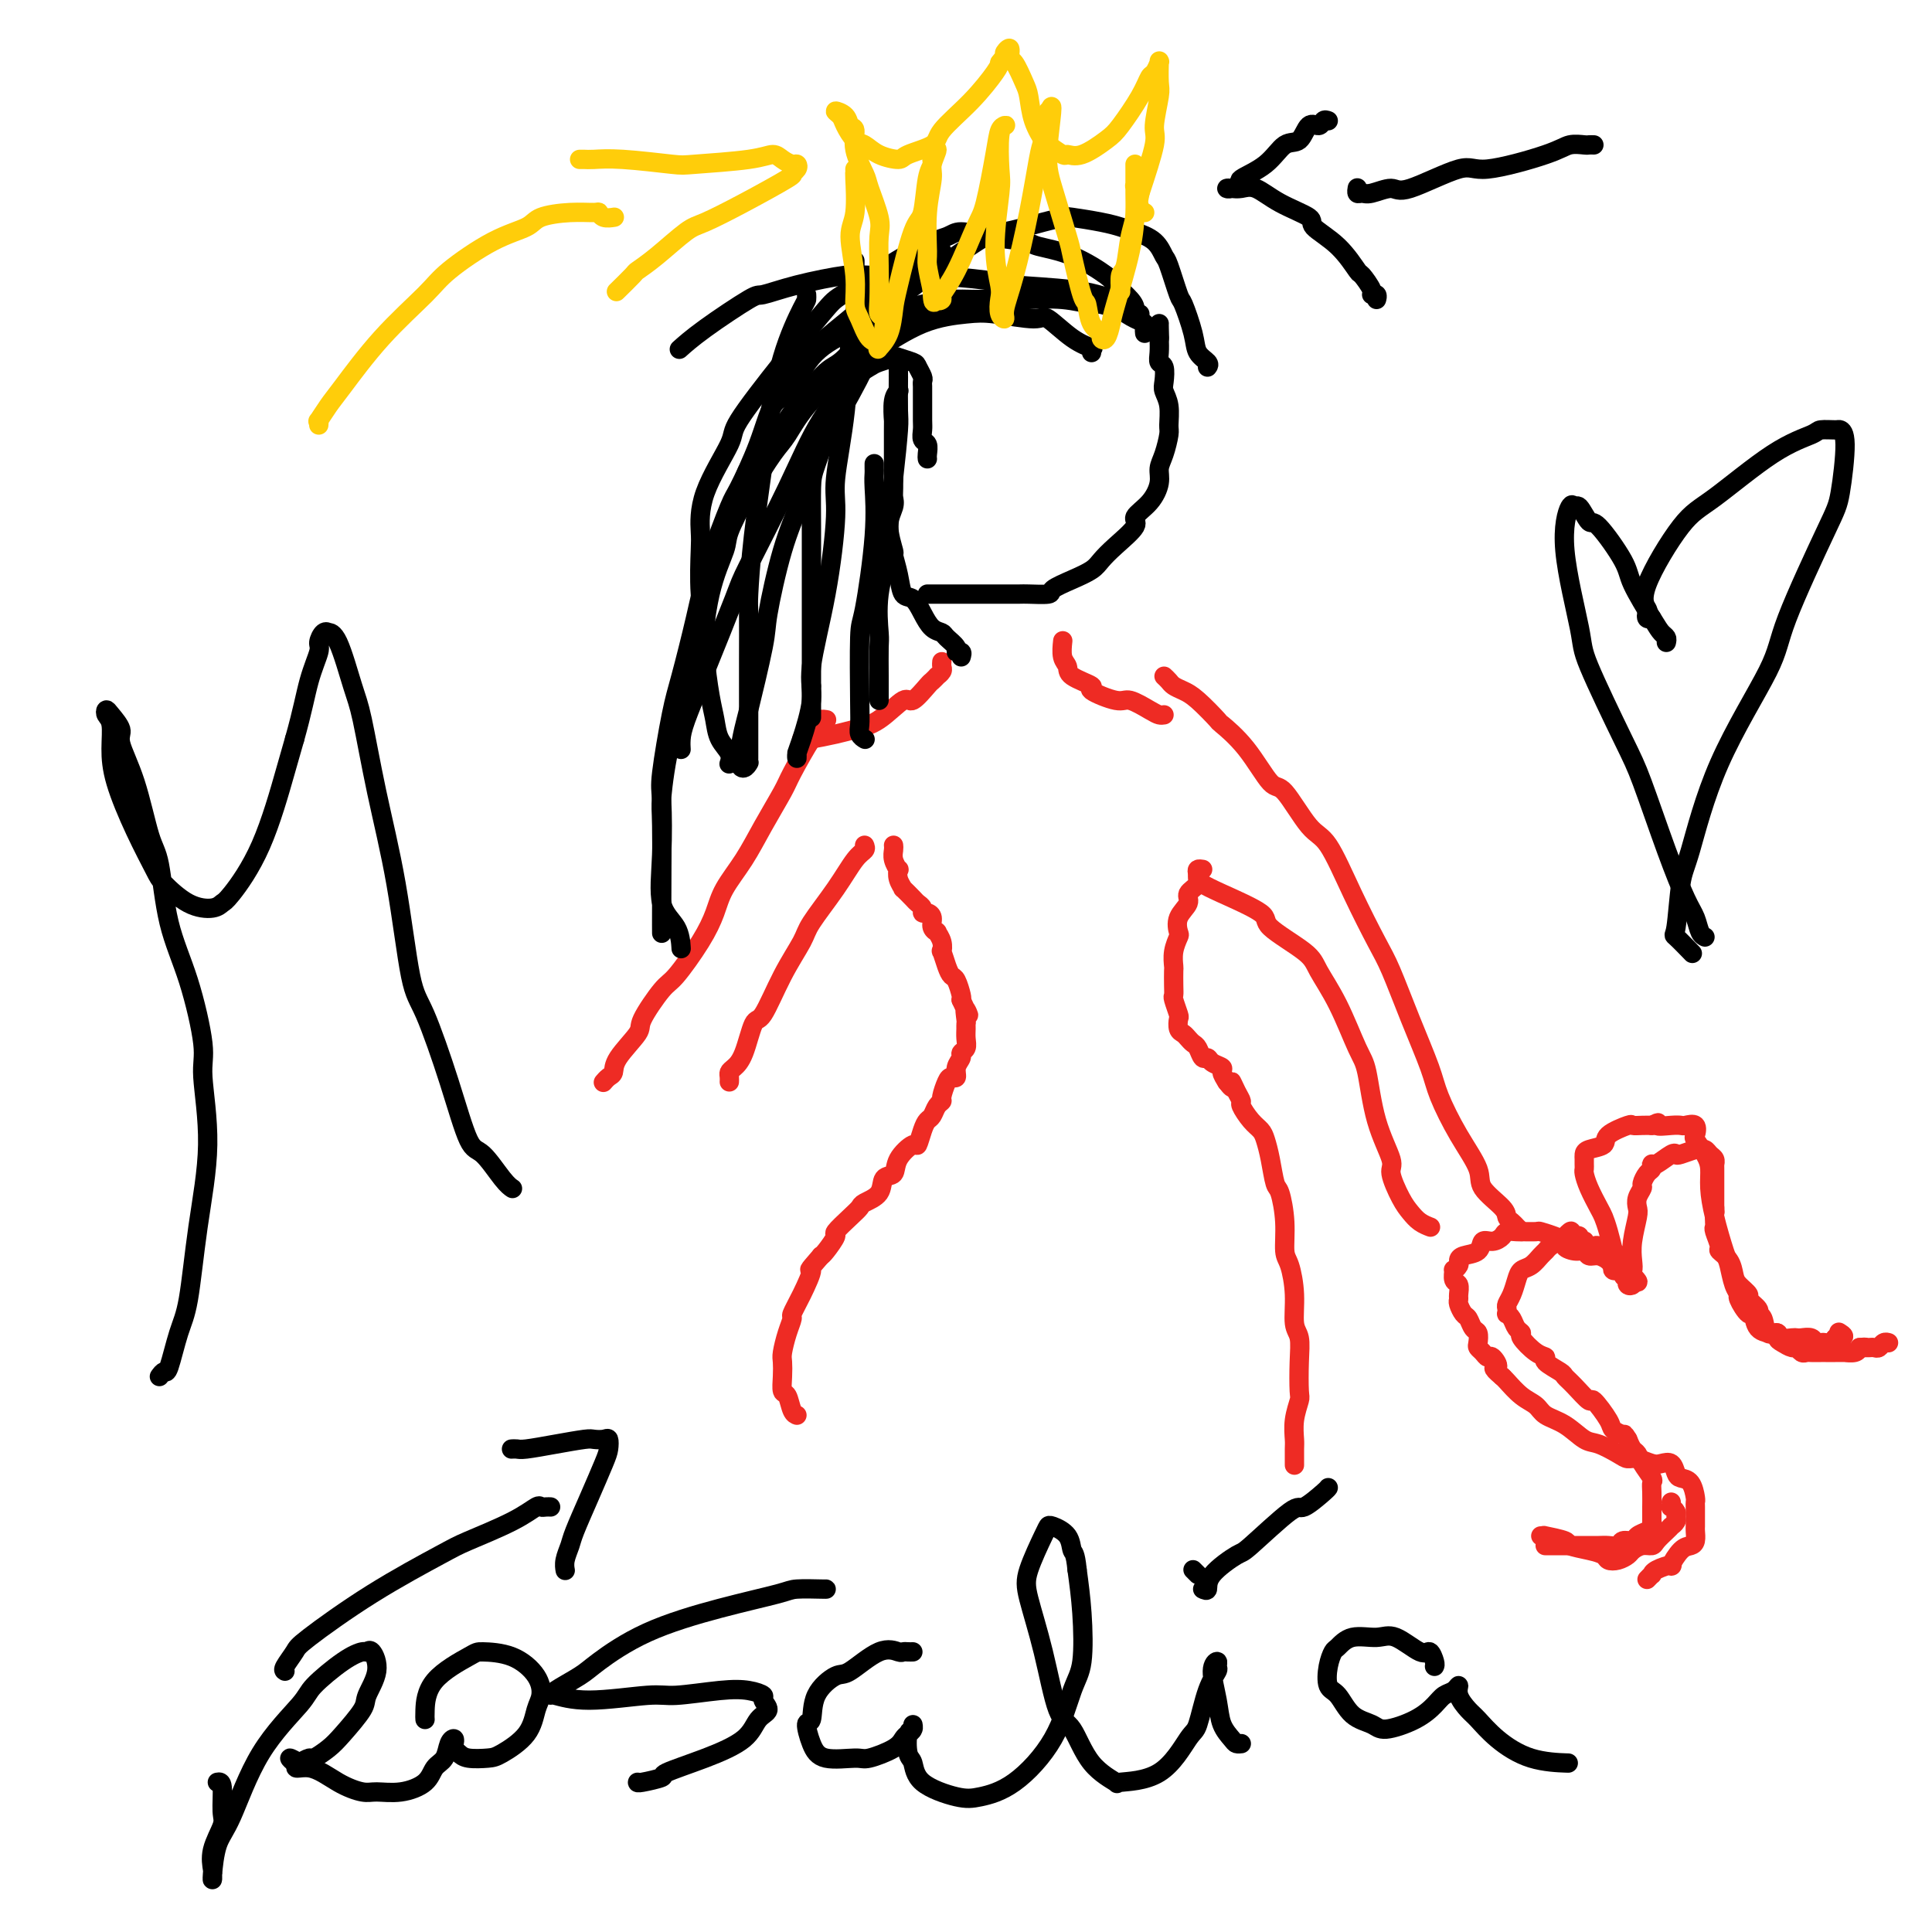 <svg viewBox='0 0 400 400' version='1.1' xmlns='http://www.w3.org/2000/svg' xmlns:xlink='http://www.w3.org/1999/xlink'><g fill='none' stroke='#EE2B24' stroke-width='4' stroke-linecap='round' stroke-linejoin='round'><path d='M171,149c0.121,0.020 0.243,0.039 0,0c-0.243,-0.039 -0.850,-0.138 -1,0c-0.150,0.138 0.158,0.513 0,1c-0.158,0.487 -0.782,1.087 -2,3c-1.218,1.913 -3.030,5.140 -4,7c-0.970,1.860 -1.099,2.351 -2,4c-0.901,1.649 -2.574,4.454 -4,7c-1.426,2.546 -2.606,4.833 -4,7c-1.394,2.167 -3.004,4.215 -4,6c-0.996,1.785 -1.378,3.308 -2,5c-0.622,1.692 -1.483,3.553 -3,6c-1.517,2.447 -3.689,5.481 -5,7c-1.311,1.519 -1.762,1.524 -3,3c-1.238,1.476 -3.263,4.423 -4,6c-0.737,1.577 -0.187,1.785 -1,3c-0.813,1.215 -2.989,3.436 -4,5c-1.011,1.564 -0.859,2.471 -1,3c-0.141,0.529 -0.576,0.681 -1,1c-0.424,0.319 -0.835,0.805 -1,1c-0.165,0.195 -0.082,0.097 0,0'/><path d='M179,175c0.143,0.327 0.286,0.654 0,1c-0.286,0.346 -1.002,0.710 -2,2c-0.998,1.290 -2.277,3.506 -4,6c-1.723,2.494 -3.890,5.265 -5,7c-1.110,1.735 -1.165,2.432 -2,4c-0.835,1.568 -2.451,4.006 -4,7c-1.549,2.994 -3.032,6.542 -4,8c-0.968,1.458 -1.422,0.824 -2,2c-0.578,1.176 -1.279,4.161 -2,6c-0.721,1.839 -1.461,2.531 -2,3c-0.539,0.469 -0.876,0.713 -1,1c-0.124,0.287 -0.033,0.616 0,1c0.033,0.384 0.010,0.824 0,1c-0.010,0.176 -0.005,0.088 0,0'/><path d='M185,175c0.030,0.260 0.059,0.520 0,1c-0.059,0.480 -0.208,1.180 0,2c0.208,0.820 0.772,1.759 1,2c0.228,0.241 0.121,-0.216 0,0c-0.121,0.216 -0.254,1.105 0,2c0.254,0.895 0.895,1.798 1,2c0.105,0.202 -0.326,-0.296 0,0c0.326,0.296 1.411,1.385 2,2c0.589,0.615 0.684,0.755 1,1c0.316,0.245 0.854,0.594 1,1c0.146,0.406 -0.100,0.869 0,1c0.100,0.131 0.548,-0.072 1,0c0.452,0.072 0.910,0.417 1,1c0.090,0.583 -0.186,1.404 0,2c0.186,0.596 0.834,0.966 1,1c0.166,0.034 -0.149,-0.269 0,0c0.149,0.269 0.761,1.109 1,2c0.239,0.891 0.105,1.833 0,2c-0.105,0.167 -0.182,-0.442 0,0c0.182,0.442 0.623,1.936 1,3c0.377,1.064 0.689,1.698 1,2c0.311,0.302 0.622,0.274 1,1c0.378,0.726 0.822,2.208 1,3c0.178,0.792 0.089,0.896 0,1'/><path d='M199,207c2.392,5.296 1.373,2.535 1,2c-0.373,-0.535 -0.099,1.156 0,2c0.099,0.844 0.022,0.842 0,1c-0.022,0.158 0.009,0.475 0,1c-0.009,0.525 -0.059,1.256 0,2c0.059,0.744 0.227,1.499 0,2c-0.227,0.501 -0.848,0.747 -1,1c-0.152,0.253 0.167,0.514 0,1c-0.167,0.486 -0.819,1.198 -1,2c-0.181,0.802 0.110,1.692 0,2c-0.110,0.308 -0.621,0.032 -1,0c-0.379,-0.032 -0.626,0.180 -1,1c-0.374,0.820 -0.874,2.247 -1,3c-0.126,0.753 0.121,0.833 0,1c-0.121,0.167 -0.610,0.421 -1,1c-0.390,0.579 -0.680,1.484 -1,2c-0.320,0.516 -0.671,0.644 -1,1c-0.329,0.356 -0.636,0.940 -1,2c-0.364,1.060 -0.784,2.597 -1,3c-0.216,0.403 -0.227,-0.327 -1,0c-0.773,0.327 -2.309,1.713 -3,3c-0.691,1.287 -0.538,2.477 -1,3c-0.462,0.523 -1.540,0.379 -2,1c-0.460,0.621 -0.303,2.006 -1,3c-0.697,0.994 -2.248,1.598 -3,2c-0.752,0.402 -0.706,0.601 -1,1c-0.294,0.399 -0.930,0.996 -2,2c-1.070,1.004 -2.576,2.413 -3,3c-0.424,0.587 0.232,0.350 0,1c-0.232,0.650 -1.352,2.186 -2,3c-0.648,0.814 -0.824,0.907 -1,1'/><path d='M170,260c-3.459,3.997 -2.107,2.490 -2,3c0.107,0.510 -1.033,3.036 -2,5c-0.967,1.964 -1.762,3.365 -2,4c-0.238,0.635 0.080,0.504 0,1c-0.080,0.496 -0.558,1.618 -1,3c-0.442,1.382 -0.847,3.023 -1,4c-0.153,0.977 -0.052,1.291 0,2c0.052,0.709 0.056,1.812 0,3c-0.056,1.188 -0.173,2.462 0,3c0.173,0.538 0.634,0.340 1,1c0.366,0.660 0.637,2.178 1,3c0.363,0.822 0.818,0.949 1,1c0.182,0.051 0.091,0.025 0,0'/><path d='M249,180c-0.405,-0.066 -0.810,-0.132 -1,0c-0.190,0.132 -0.163,0.460 0,1c0.163,0.540 0.464,1.290 0,2c-0.464,0.710 -1.693,1.379 -2,2c-0.307,0.621 0.306,1.194 0,2c-0.306,0.806 -1.532,1.845 -2,3c-0.468,1.155 -0.178,2.426 0,3c0.178,0.574 0.244,0.450 0,1c-0.244,0.550 -0.797,1.773 -1,3c-0.203,1.227 -0.055,2.459 0,3c0.055,0.541 0.019,0.390 0,1c-0.019,0.610 -0.019,1.979 0,3c0.019,1.021 0.057,1.692 0,2c-0.057,0.308 -0.208,0.254 0,1c0.208,0.746 0.777,2.294 1,3c0.223,0.706 0.101,0.571 0,1c-0.101,0.429 -0.182,1.423 0,2c0.182,0.577 0.626,0.737 1,1c0.374,0.263 0.678,0.630 1,1c0.322,0.370 0.662,0.743 1,1c0.338,0.257 0.673,0.398 1,1c0.327,0.602 0.647,1.666 1,2c0.353,0.334 0.738,-0.062 1,0c0.262,0.062 0.400,0.584 1,1c0.600,0.416 1.662,0.727 2,1c0.338,0.273 -0.046,0.506 0,1c0.046,0.494 0.523,1.247 1,2'/><path d='M254,224c1.886,2.540 1.099,0.389 1,0c-0.099,-0.389 0.488,0.984 1,2c0.512,1.016 0.949,1.674 1,2c0.051,0.326 -0.285,0.318 0,1c0.285,0.682 1.190,2.053 2,3c0.810,0.947 1.526,1.468 2,2c0.474,0.532 0.705,1.074 1,2c0.295,0.926 0.653,2.237 1,4c0.347,1.763 0.684,3.978 1,5c0.316,1.022 0.610,0.851 1,2c0.390,1.149 0.874,3.617 1,6c0.126,2.383 -0.106,4.681 0,6c0.106,1.319 0.550,1.659 1,3c0.450,1.341 0.905,3.683 1,6c0.095,2.317 -0.170,4.607 0,6c0.170,1.393 0.774,1.887 1,3c0.226,1.113 0.075,2.844 0,5c-0.075,2.156 -0.073,4.736 0,6c0.073,1.264 0.216,1.211 0,2c-0.216,0.789 -0.790,2.419 -1,4c-0.210,1.581 -0.056,3.115 0,4c0.056,0.885 0.015,1.123 0,2c-0.015,0.877 -0.004,2.393 0,3c0.004,0.607 0.002,0.303 0,0'/><path d='M248,181c-0.056,0.342 -0.113,0.683 0,1c0.113,0.317 0.394,0.609 1,1c0.606,0.391 1.536,0.882 4,2c2.464,1.118 6.461,2.864 8,4c1.539,1.136 0.618,1.663 2,3c1.382,1.337 5.066,3.486 7,5c1.934,1.514 2.116,2.394 3,4c0.884,1.606 2.469,3.940 4,7c1.531,3.060 3.007,6.848 4,9c0.993,2.152 1.501,2.670 2,5c0.499,2.330 0.987,6.472 2,10c1.013,3.528 2.550,6.440 3,8c0.450,1.560 -0.187,1.767 0,3c0.187,1.233 1.199,3.493 2,5c0.801,1.507 1.390,2.259 2,3c0.610,0.741 1.241,1.469 2,2c0.759,0.531 1.645,0.866 2,1c0.355,0.134 0.177,0.067 0,0'/><path d='M241,140c0.354,0.332 0.709,0.664 1,1c0.291,0.336 0.519,0.675 1,1c0.481,0.325 1.215,0.635 2,1c0.785,0.365 1.621,0.786 3,2c1.379,1.214 3.301,3.223 4,4c0.699,0.777 0.175,0.324 1,1c0.825,0.676 2.999,2.482 5,5c2.001,2.518 3.829,5.747 5,7c1.171,1.253 1.686,0.530 3,2c1.314,1.470 3.428,5.133 5,7c1.572,1.867 2.600,1.937 4,4c1.400,2.063 3.170,6.120 5,10c1.830,3.880 3.721,7.584 5,10c1.279,2.416 1.947,3.543 3,6c1.053,2.457 2.490,6.243 4,10c1.510,3.757 3.094,7.484 4,10c0.906,2.516 1.133,3.822 2,6c0.867,2.178 2.375,5.228 4,8c1.625,2.772 3.367,5.268 4,7c0.633,1.732 0.158,2.702 1,4c0.842,1.298 3.000,2.926 4,4c1.000,1.074 0.843,1.594 1,2c0.157,0.406 0.630,0.696 1,1c0.370,0.304 0.638,0.620 1,1c0.362,0.380 0.818,0.823 1,1c0.182,0.177 0.091,0.089 0,0'/><path d='M241,148c-0.305,0.049 -0.609,0.097 -1,0c-0.391,-0.097 -0.868,-0.340 -2,-1c-1.132,-0.660 -2.920,-1.738 -4,-2c-1.080,-0.262 -1.451,0.291 -3,0c-1.549,-0.291 -4.275,-1.428 -5,-2c-0.725,-0.572 0.552,-0.581 0,-1c-0.552,-0.419 -2.932,-1.248 -4,-2c-1.068,-0.752 -0.822,-1.428 -1,-2c-0.178,-0.572 -0.779,-1.038 -1,-2c-0.221,-0.962 -0.063,-2.418 0,-3c0.063,-0.582 0.032,-0.291 0,0'/><path d='M166,153c0.437,-0.024 0.874,-0.048 1,0c0.126,0.048 -0.057,0.169 1,0c1.057,-0.169 3.356,-0.627 5,-1c1.644,-0.373 2.633,-0.661 4,-1c1.367,-0.339 3.111,-0.731 5,-2c1.889,-1.269 3.922,-3.416 5,-4c1.078,-0.584 1.202,0.394 2,0c0.798,-0.394 2.270,-2.161 3,-3c0.730,-0.839 0.717,-0.749 1,-1c0.283,-0.251 0.860,-0.841 1,-1c0.140,-0.159 -0.159,0.115 0,0c0.159,-0.115 0.774,-0.618 1,-1c0.226,-0.382 0.061,-0.641 0,-1c-0.061,-0.359 -0.017,-0.817 0,-1c0.017,-0.183 0.009,-0.092 0,0'/></g>
<g fill='none' stroke='#000000' stroke-width='4' stroke-linecap='round' stroke-linejoin='round'><path d='M192,123c0.391,0.000 0.782,0.000 1,0c0.218,-0.000 0.262,-0.000 1,0c0.738,0.000 2.170,0.000 3,0c0.830,-0.000 1.059,-0.000 2,0c0.941,0.000 2.593,0.001 4,0c1.407,-0.001 2.570,-0.002 4,0c1.430,0.002 3.127,0.009 4,0c0.873,-0.009 0.923,-0.033 2,0c1.077,0.033 3.180,0.123 4,0c0.820,-0.123 0.356,-0.457 1,-1c0.644,-0.543 2.395,-1.294 4,-2c1.605,-0.706 3.065,-1.368 4,-2c0.935,-0.632 1.346,-1.235 2,-2c0.654,-0.765 1.552,-1.692 3,-3c1.448,-1.308 3.445,-2.997 4,-4c0.555,-1.003 -0.332,-1.320 0,-2c0.332,-0.680 1.883,-1.723 3,-3c1.117,-1.277 1.802,-2.787 2,-4c0.198,-1.213 -0.089,-2.127 0,-3c0.089,-0.873 0.556,-1.704 1,-3c0.444,-1.296 0.865,-3.056 1,-4c0.135,-0.944 -0.015,-1.073 0,-2c0.015,-0.927 0.196,-2.653 0,-4c-0.196,-1.347 -0.771,-2.313 -1,-3c-0.229,-0.687 -0.114,-1.093 0,-2c0.114,-0.907 0.226,-2.315 0,-3c-0.226,-0.685 -0.792,-0.646 -1,-1c-0.208,-0.354 -0.060,-1.101 0,-2c0.060,-0.899 0.030,-1.949 0,-3'/><path d='M240,70c-0.309,-2.989 -0.083,-0.461 0,0c0.083,0.461 0.022,-1.145 0,-2c-0.022,-0.855 -0.006,-0.959 0,-1c0.006,-0.041 0.003,-0.021 0,0'/><path d='M199,136c0.128,-0.439 0.256,-0.877 0,-1c-0.256,-0.123 -0.898,0.071 -1,0c-0.102,-0.071 0.334,-0.406 0,-1c-0.334,-0.594 -1.440,-1.449 -2,-2c-0.560,-0.551 -0.574,-0.800 -1,-1c-0.426,-0.200 -1.266,-0.352 -2,-1c-0.734,-0.648 -1.364,-1.793 -2,-3c-0.636,-1.207 -1.279,-2.477 -2,-3c-0.721,-0.523 -1.518,-0.299 -2,-1c-0.482,-0.701 -0.647,-2.327 -1,-4c-0.353,-1.673 -0.893,-3.393 -1,-4c-0.107,-0.607 0.220,-0.099 0,-1c-0.220,-0.901 -0.987,-3.209 -1,-5c-0.013,-1.791 0.729,-3.066 1,-4c0.271,-0.934 0.073,-1.529 0,-2c-0.073,-0.471 -0.019,-0.819 0,-2c0.019,-1.181 0.005,-3.194 0,-4c-0.005,-0.806 -0.001,-0.403 0,-1c0.001,-0.597 0.000,-2.193 0,-3c-0.000,-0.807 0.000,-0.826 0,-1c-0.000,-0.174 -0.001,-0.505 0,-1c0.001,-0.495 0.004,-1.156 0,-2c-0.004,-0.844 -0.015,-1.873 0,-2c0.015,-0.127 0.056,0.646 0,0c-0.056,-0.646 -0.207,-2.712 0,-4c0.207,-1.288 0.774,-1.796 1,-2c0.226,-0.204 0.113,-0.102 0,0'/><path d='M192,95c-0.030,-0.213 -0.061,-0.425 0,-1c0.061,-0.575 0.212,-1.512 0,-2c-0.212,-0.488 -0.789,-0.526 -1,-1c-0.211,-0.474 -0.056,-1.384 0,-2c0.056,-0.616 0.015,-0.939 0,-2c-0.015,-1.061 -0.003,-2.861 0,-4c0.003,-1.139 -0.003,-1.619 0,-2c0.003,-0.381 0.014,-0.665 0,-1c-0.014,-0.335 -0.053,-0.720 0,-1c0.053,-0.280 0.199,-0.454 0,-1c-0.199,-0.546 -0.743,-1.464 -1,-2c-0.257,-0.536 -0.228,-0.692 -1,-1c-0.772,-0.308 -2.346,-0.770 -3,-1c-0.654,-0.230 -0.387,-0.227 -1,0c-0.613,0.227 -2.105,0.678 -3,1c-0.895,0.322 -1.193,0.514 -2,1c-0.807,0.486 -2.121,1.267 -3,2c-0.879,0.733 -1.321,1.417 -2,2c-0.679,0.583 -1.593,1.066 -2,2c-0.407,0.934 -0.305,2.319 -1,5c-0.695,2.681 -2.186,6.658 -3,9c-0.814,2.342 -0.950,3.050 -1,5c-0.050,1.950 -0.013,5.142 0,8c0.013,2.858 0.004,5.382 0,7c-0.004,1.618 -0.001,2.328 0,4c0.001,1.672 0.000,4.304 0,7c-0.000,2.696 -0.000,5.457 0,7c0.000,1.543 0.000,1.870 0,3c-0.000,1.130 -0.000,3.065 0,5'/><path d='M168,142c0.000,6.845 0.000,3.458 0,3c0.000,-0.458 0.000,2.012 0,3c-0.000,0.988 0.000,0.494 0,0'/><path d='M195,64c-0.373,0.029 -0.746,0.058 -1,0c-0.254,-0.058 -0.389,-0.203 -1,0c-0.611,0.203 -1.696,0.753 -2,1c-0.304,0.247 0.174,0.191 0,0c-0.174,-0.191 -1.000,-0.519 -3,1c-2.000,1.519 -5.173,4.883 -7,7c-1.827,2.117 -2.306,2.986 -4,5c-1.694,2.014 -4.602,5.172 -7,9c-2.398,3.828 -4.285,8.327 -7,14c-2.715,5.673 -6.258,12.520 -8,16c-1.742,3.480 -1.682,3.591 -3,7c-1.318,3.409 -4.013,10.115 -6,15c-1.987,4.885 -3.264,7.949 -4,10c-0.736,2.051 -0.929,3.091 -1,4c-0.071,0.909 -0.020,1.688 0,2c0.020,0.312 0.010,0.156 0,0'/><path d='M186,64c-0.109,0.404 -0.218,0.809 0,1c0.218,0.191 0.762,0.169 0,1c-0.762,0.831 -2.829,2.515 -4,4c-1.171,1.485 -1.447,2.770 -3,6c-1.553,3.230 -4.385,8.406 -6,11c-1.615,2.594 -2.013,2.607 -3,5c-0.987,2.393 -2.562,7.167 -4,11c-1.438,3.833 -2.738,6.724 -4,11c-1.262,4.276 -2.486,9.937 -3,13c-0.514,3.063 -0.317,3.529 -1,7c-0.683,3.471 -2.246,9.945 -3,13c-0.754,3.055 -0.699,2.689 -1,4c-0.301,1.311 -0.957,4.300 -1,6c-0.043,1.700 0.527,2.112 1,2c0.473,-0.112 0.849,-0.746 1,-1c0.151,-0.254 0.075,-0.127 0,0'/><path d='M167,61c0.015,0.396 0.030,0.792 0,1c-0.030,0.208 -0.106,0.226 -1,2c-0.894,1.774 -2.608,5.302 -4,10c-1.392,4.698 -2.464,10.565 -3,14c-0.536,3.435 -0.536,4.438 -1,8c-0.464,3.562 -1.392,9.683 -2,15c-0.608,5.317 -0.895,9.829 -1,12c-0.105,2.171 -0.028,2.000 0,4c0.028,2.000 0.008,6.172 0,10c-0.008,3.828 -0.002,7.313 0,9c0.002,1.687 0.001,1.576 0,3c-0.001,1.424 -0.000,4.383 0,6c0.000,1.617 0.000,1.890 0,2c-0.000,0.110 -0.000,0.055 0,0'/><path d='M177,54c0.007,0.413 0.014,0.826 0,1c-0.014,0.174 -0.050,0.108 0,2c0.050,1.892 0.186,5.743 0,8c-0.186,2.257 -0.695,2.921 -1,6c-0.305,3.079 -0.405,8.574 -1,14c-0.595,5.426 -1.685,10.782 -2,14c-0.315,3.218 0.144,4.298 0,8c-0.144,3.702 -0.890,10.028 -2,16c-1.110,5.972 -2.585,11.591 -3,15c-0.415,3.409 0.228,4.609 0,7c-0.228,2.391 -1.329,5.975 -2,8c-0.671,2.025 -0.912,2.491 -1,3c-0.088,0.509 -0.024,1.060 0,1c0.024,-0.060 0.007,-0.731 0,-1c-0.007,-0.269 -0.003,-0.134 0,0'/><path d='M186,76c0.000,0.295 0.001,0.591 0,1c-0.001,0.409 -0.003,0.933 0,1c0.003,0.067 0.011,-0.323 0,1c-0.011,1.323 -0.039,4.359 0,6c0.039,1.641 0.147,1.888 0,4c-0.147,2.112 -0.547,6.089 -1,10c-0.453,3.911 -0.959,7.754 -1,10c-0.041,2.246 0.381,2.894 0,5c-0.381,2.106 -1.566,5.671 -2,9c-0.434,3.329 -0.116,6.423 0,8c0.116,1.577 0.031,1.638 0,3c-0.031,1.362 -0.008,4.025 0,6c0.008,1.975 0.002,3.263 0,4c-0.002,0.737 -0.001,0.925 0,1c0.001,0.075 0.000,0.038 0,0'/><path d='M181,96c-0.004,0.350 -0.008,0.700 0,1c0.008,0.300 0.026,0.549 0,1c-0.026,0.451 -0.098,1.104 0,3c0.098,1.896 0.366,5.036 0,10c-0.366,4.964 -1.367,11.753 -2,15c-0.633,3.247 -0.898,2.951 -1,6c-0.102,3.049 -0.041,9.444 0,13c0.041,3.556 0.063,4.273 0,5c-0.063,0.727 -0.209,1.465 0,2c0.209,0.535 0.774,0.867 1,1c0.226,0.133 0.113,0.066 0,0'/><path d='M250,76c0.211,-0.270 0.423,-0.540 0,-1c-0.423,-0.460 -1.479,-1.111 -2,-2c-0.521,-0.889 -0.506,-2.015 -1,-4c-0.494,-1.985 -1.495,-4.829 -2,-6c-0.505,-1.171 -0.512,-0.671 -1,-2c-0.488,-1.329 -1.456,-4.489 -2,-6c-0.544,-1.511 -0.663,-1.374 -1,-2c-0.337,-0.626 -0.892,-2.014 -2,-3c-1.108,-0.986 -2.768,-1.571 -4,-2c-1.232,-0.429 -2.036,-0.702 -3,-1c-0.964,-0.298 -2.086,-0.622 -4,-1c-1.914,-0.378 -4.618,-0.810 -6,-1c-1.382,-0.190 -1.441,-0.139 -2,0c-0.559,0.139 -1.619,0.365 -4,1c-2.381,0.635 -6.083,1.680 -8,2c-1.917,0.320 -2.050,-0.086 -4,1c-1.950,1.086 -5.716,3.662 -9,6c-3.284,2.338 -6.086,4.437 -8,6c-1.914,1.563 -2.940,2.590 -5,5c-2.060,2.410 -5.155,6.204 -7,8c-1.845,1.796 -2.439,1.596 -4,3c-1.561,1.404 -4.089,4.414 -6,7c-1.911,2.586 -3.205,4.748 -5,7c-1.795,2.252 -4.089,4.593 -5,6c-0.911,1.407 -0.438,1.879 -1,4c-0.562,2.121 -2.161,5.892 -3,8c-0.839,2.108 -0.920,2.554 -1,3'/><path d='M150,112c-1.679,3.319 -3.378,4.116 -4,6c-0.622,1.884 -0.167,4.853 0,7c0.167,2.147 0.048,3.470 0,4c-0.048,0.530 -0.024,0.265 0,0'/><path d='M236,65c-0.430,0.075 -0.860,0.149 -1,0c-0.140,-0.149 0.009,-0.523 0,-1c-0.009,-0.477 -0.178,-1.059 -1,-2c-0.822,-0.941 -2.299,-2.241 -3,-3c-0.701,-0.759 -0.625,-0.976 -2,-2c-1.375,-1.024 -4.199,-2.853 -7,-4c-2.801,-1.147 -5.577,-1.611 -7,-2c-1.423,-0.389 -1.492,-0.703 -3,-1c-1.508,-0.297 -4.457,-0.577 -7,-1c-2.543,-0.423 -4.682,-0.990 -6,-1c-1.318,-0.010 -1.814,0.535 -3,1c-1.186,0.465 -3.061,0.849 -7,3c-3.939,2.151 -9.940,6.068 -13,8c-3.060,1.932 -3.177,1.879 -5,4c-1.823,2.121 -5.350,6.417 -9,11c-3.650,4.583 -7.423,9.453 -9,12c-1.577,2.547 -0.960,2.772 -2,5c-1.040,2.228 -3.739,6.459 -5,10c-1.261,3.541 -1.085,6.393 -1,8c0.085,1.607 0.078,1.970 0,4c-0.078,2.030 -0.228,5.729 0,9c0.228,3.271 0.833,6.115 1,8c0.167,1.885 -0.105,2.812 0,5c0.105,2.188 0.589,5.637 1,8c0.411,2.363 0.751,3.639 1,5c0.249,1.361 0.407,2.808 1,4c0.593,1.192 1.621,2.129 2,3c0.379,0.871 0.108,1.678 0,2c-0.108,0.322 -0.054,0.161 0,0'/><path d='M195,52c-0.341,0.001 -0.682,0.001 -1,0c-0.318,-0.001 -0.612,-0.005 -1,0c-0.388,0.005 -0.870,0.017 -1,0c-0.130,-0.017 0.093,-0.063 0,0c-0.093,0.063 -0.503,0.234 -3,2c-2.497,1.766 -7.081,5.126 -9,7c-1.919,1.874 -1.173,2.261 -3,4c-1.827,1.739 -6.227,4.830 -9,8c-2.773,3.170 -3.920,6.417 -5,8c-1.080,1.583 -2.092,1.500 -3,3c-0.908,1.500 -1.712,4.583 -3,8c-1.288,3.417 -3.059,7.169 -4,9c-0.941,1.831 -1.053,1.742 -2,4c-0.947,2.258 -2.731,6.863 -4,11c-1.269,4.137 -2.025,7.805 -3,12c-0.975,4.195 -2.169,8.918 -3,12c-0.831,3.082 -1.297,4.523 -2,8c-0.703,3.477 -1.642,8.992 -2,12c-0.358,3.008 -0.134,3.511 0,6c0.134,2.489 0.180,6.965 0,11c-0.180,4.035 -0.584,7.628 0,10c0.584,2.372 2.157,3.523 3,5c0.843,1.477 0.955,3.279 1,4c0.045,0.721 0.022,0.360 0,0'/><path d='M232,64c-0.507,-0.033 -1.014,-0.065 -1,0c0.014,0.065 0.547,0.228 0,0c-0.547,-0.228 -2.176,-0.846 -3,-1c-0.824,-0.154 -0.842,0.155 -2,0c-1.158,-0.155 -3.456,-0.774 -6,-1c-2.544,-0.226 -5.335,-0.059 -7,0c-1.665,0.059 -2.204,0.009 -4,0c-1.796,-0.009 -4.848,0.024 -7,0c-2.152,-0.024 -3.402,-0.103 -5,0c-1.598,0.103 -3.543,0.390 -6,1c-2.457,0.610 -5.426,1.545 -7,2c-1.574,0.455 -1.753,0.431 -3,1c-1.247,0.569 -3.561,1.730 -6,3c-2.439,1.270 -5.003,2.650 -7,5c-1.997,2.350 -3.428,5.672 -4,7c-0.572,1.328 -0.286,0.664 0,0'/><path d='M237,69c-0.038,-0.327 -0.075,-0.654 0,-1c0.075,-0.346 0.264,-0.712 0,-1c-0.264,-0.288 -0.981,-0.497 -2,-1c-1.019,-0.503 -2.341,-1.300 -3,-2c-0.659,-0.700 -0.656,-1.302 -2,-2c-1.344,-0.698 -4.034,-1.493 -8,-2c-3.966,-0.507 -9.209,-0.726 -12,-1c-2.791,-0.274 -3.129,-0.604 -6,-1c-2.871,-0.396 -8.276,-0.858 -13,-1c-4.724,-0.142 -8.768,0.038 -11,0c-2.232,-0.038 -2.651,-0.293 -5,0c-2.349,0.293 -6.626,1.133 -10,2c-3.374,0.867 -5.843,1.760 -7,2c-1.157,0.240 -1.001,-0.173 -3,1c-1.999,1.173 -6.154,3.931 -9,6c-2.846,2.069 -4.385,3.448 -5,4c-0.615,0.552 -0.308,0.276 0,0'/><path d='M226,73c-0.083,-0.450 -0.166,-0.901 0,-1c0.166,-0.099 0.583,0.152 0,0c-0.583,-0.152 -2.164,-0.707 -4,-2c-1.836,-1.293 -3.925,-3.324 -5,-4c-1.075,-0.676 -1.135,0.005 -3,0c-1.865,-0.005 -5.537,-0.694 -8,-1c-2.463,-0.306 -3.719,-0.230 -6,0c-2.281,0.230 -5.587,0.614 -9,2c-3.413,1.386 -6.932,3.774 -9,5c-2.068,1.226 -2.684,1.290 -5,3c-2.316,1.710 -6.330,5.067 -9,8c-2.670,2.933 -3.995,5.443 -5,7c-1.005,1.557 -1.690,2.162 -3,4c-1.310,1.838 -3.243,4.908 -5,8c-1.757,3.092 -3.336,6.205 -4,8c-0.664,1.795 -0.411,2.273 -1,4c-0.589,1.727 -2.018,4.705 -3,9c-0.982,4.295 -1.517,9.908 -2,13c-0.483,3.092 -0.914,3.664 -2,6c-1.086,2.336 -2.827,6.437 -4,11c-1.173,4.563 -1.778,9.587 -2,12c-0.222,2.413 -0.059,2.214 0,6c0.059,3.786 0.016,11.558 0,16c-0.016,4.442 -0.005,5.555 0,6c0.005,0.445 0.002,0.223 0,0'/></g>
<g fill='none' stroke='#FFCD0A' stroke-width='4' stroke-linecap='round' stroke-linejoin='round'><path d='M183,69c-0.030,-0.214 -0.061,-0.428 0,-1c0.061,-0.572 0.212,-1.500 0,-2c-0.212,-0.500 -0.787,-0.570 -1,-1c-0.213,-0.430 -0.064,-1.218 0,-3c0.064,-1.782 0.044,-4.558 0,-7c-0.044,-2.442 -0.111,-4.550 0,-6c0.111,-1.450 0.398,-2.242 0,-4c-0.398,-1.758 -1.483,-4.484 -2,-6c-0.517,-1.516 -0.466,-1.824 -1,-3c-0.534,-1.176 -1.654,-3.220 -2,-5c-0.346,-1.780 0.082,-3.298 0,-4c-0.082,-0.702 -0.675,-0.590 -1,-1c-0.325,-0.410 -0.382,-1.343 -1,-2c-0.618,-0.657 -1.796,-1.039 -2,-1c-0.204,0.039 0.566,0.500 1,1c0.434,0.500 0.533,1.038 1,2c0.467,0.962 1.301,2.346 2,3c0.699,0.654 1.263,0.576 2,1c0.737,0.424 1.646,1.350 3,2c1.354,0.650 3.151,1.022 4,1c0.849,-0.022 0.749,-0.440 2,-1c1.251,-0.560 3.852,-1.263 5,-2c1.148,-0.737 0.844,-1.507 2,-3c1.156,-1.493 3.773,-3.710 6,-6c2.227,-2.290 4.065,-4.654 5,-6c0.935,-1.346 0.968,-1.673 1,-2'/><path d='M207,13c2.329,-2.990 1.153,-1.965 1,-2c-0.153,-0.035 0.719,-1.130 1,-1c0.281,0.130 -0.028,1.486 0,2c0.028,0.514 0.393,0.187 1,1c0.607,0.813 1.456,2.766 2,4c0.544,1.234 0.784,1.750 1,3c0.216,1.250 0.410,3.234 1,5c0.590,1.766 1.576,3.313 2,4c0.424,0.687 0.284,0.514 1,1c0.716,0.486 2.287,1.630 3,2c0.713,0.370 0.569,-0.035 1,0c0.431,0.035 1.439,0.510 3,0c1.561,-0.510 3.675,-2.005 5,-3c1.325,-0.995 1.861,-1.489 3,-3c1.139,-1.511 2.879,-4.037 4,-6c1.121,-1.963 1.621,-3.362 2,-4c0.379,-0.638 0.638,-0.514 1,-1c0.362,-0.486 0.829,-1.581 1,-2c0.171,-0.419 0.047,-0.163 0,0c-0.047,0.163 -0.017,0.232 0,0c0.017,-0.232 0.021,-0.766 0,0c-0.021,0.766 -0.066,2.832 0,4c0.066,1.168 0.245,1.437 0,3c-0.245,1.563 -0.912,4.421 -1,6c-0.088,1.579 0.403,1.880 0,4c-0.403,2.120 -1.702,6.060 -3,10'/><path d='M236,40c-1.027,5.871 -1.596,7.048 -2,9c-0.404,1.952 -0.644,4.678 -1,6c-0.356,1.322 -0.826,1.241 -1,2c-0.174,0.759 -0.050,2.360 0,3c0.050,0.640 0.025,0.320 0,0'/><path d='M177,35c0.010,0.495 0.021,0.991 0,1c-0.021,0.009 -0.073,-0.468 0,1c0.073,1.468 0.271,4.880 0,7c-0.271,2.120 -1.009,2.946 -1,5c0.009,2.054 0.766,5.334 1,8c0.234,2.666 -0.056,4.718 0,6c0.056,1.282 0.458,1.795 1,3c0.542,1.205 1.224,3.100 2,4c0.776,0.900 1.647,0.803 2,1c0.353,0.197 0.187,0.689 0,1c-0.187,0.311 -0.394,0.440 0,0c0.394,-0.440 1.391,-1.450 2,-3c0.609,-1.550 0.831,-3.640 1,-5c0.169,-1.360 0.284,-1.988 1,-5c0.716,-3.012 2.033,-8.406 3,-11c0.967,-2.594 1.585,-2.386 2,-4c0.415,-1.614 0.629,-5.050 1,-7c0.371,-1.950 0.899,-2.415 1,-3c0.101,-0.585 -0.226,-1.290 0,-2c0.226,-0.710 1.003,-1.423 1,-1c-0.003,0.423 -0.786,1.984 -1,3c-0.214,1.016 0.142,1.488 0,3c-0.142,1.512 -0.780,4.065 -1,7c-0.220,2.935 -0.021,6.252 0,8c0.021,1.748 -0.137,1.928 0,3c0.137,1.072 0.568,3.036 1,5'/><path d='M193,60c0.090,4.653 0.817,1.786 1,1c0.183,-0.786 -0.176,0.508 0,1c0.176,0.492 0.886,0.182 1,0c0.114,-0.182 -0.369,-0.236 0,-1c0.369,-0.764 1.590,-2.240 3,-5c1.410,-2.760 3.008,-6.806 4,-9c0.992,-2.194 1.377,-2.536 2,-5c0.623,-2.464 1.484,-7.051 2,-10c0.516,-2.949 0.688,-4.259 1,-5c0.312,-0.741 0.764,-0.914 1,-1c0.236,-0.086 0.255,-0.084 0,0c-0.255,0.084 -0.782,0.249 -1,2c-0.218,1.751 -0.125,5.087 0,7c0.125,1.913 0.281,2.404 0,5c-0.281,2.596 -0.999,7.299 -1,11c-0.001,3.701 0.716,6.400 1,8c0.284,1.600 0.134,2.101 0,3c-0.134,0.899 -0.251,2.196 0,3c0.251,0.804 0.869,1.117 1,1c0.131,-0.117 -0.225,-0.662 0,-2c0.225,-1.338 1.031,-3.468 2,-7c0.969,-3.532 2.102,-8.468 3,-13c0.898,-4.532 1.561,-8.662 2,-11c0.439,-2.338 0.654,-2.884 1,-4c0.346,-1.116 0.824,-2.800 1,-4c0.176,-1.200 0.050,-1.914 0,-2c-0.050,-0.086 -0.025,0.457 0,1'/><path d='M217,24c1.533,-5.376 0.365,1.685 0,6c-0.365,4.315 0.074,5.885 1,9c0.926,3.115 2.341,7.776 3,10c0.659,2.224 0.563,2.010 1,4c0.437,1.990 1.409,6.182 2,8c0.591,1.818 0.802,1.260 1,2c0.198,0.740 0.382,2.777 1,4c0.618,1.223 1.669,1.632 2,2c0.331,0.368 -0.059,0.695 0,1c0.059,0.305 0.566,0.587 1,0c0.434,-0.587 0.796,-2.044 1,-3c0.204,-0.956 0.251,-1.410 1,-4c0.749,-2.590 2.201,-7.316 3,-11c0.799,-3.684 0.946,-6.326 1,-8c0.054,-1.674 0.014,-2.381 0,-4c-0.014,-1.619 -0.004,-4.149 0,-5c0.004,-0.851 0.000,-0.021 0,0c-0.000,0.021 0.003,-0.765 0,-1c-0.003,-0.235 -0.011,0.081 0,1c0.011,0.919 0.042,2.442 0,3c-0.042,0.558 -0.155,0.149 0,1c0.155,0.851 0.580,2.960 1,4c0.420,1.040 0.834,1.011 1,1c0.166,-0.011 0.083,-0.006 0,0'/><path d='M66,88c0.049,-0.498 0.098,-0.997 0,-1c-0.098,-0.003 -0.343,0.488 0,0c0.343,-0.488 1.273,-1.955 2,-3c0.727,-1.045 1.252,-1.669 3,-4c1.748,-2.331 4.720,-6.367 8,-10c3.280,-3.633 6.868,-6.861 9,-9c2.132,-2.139 2.810,-3.190 5,-5c2.190,-1.810 5.893,-4.380 9,-6c3.107,-1.620 5.617,-2.292 7,-3c1.383,-0.708 1.640,-1.454 3,-2c1.360,-0.546 3.822,-0.892 6,-1c2.178,-0.108 4.073,0.024 5,0c0.927,-0.024 0.888,-0.202 1,0c0.112,0.202 0.376,0.785 1,1c0.624,0.215 1.607,0.061 2,0c0.393,-0.061 0.197,-0.031 0,0'/><path d='M120,33c0.302,-0.008 0.604,-0.015 1,0c0.396,0.015 0.885,0.054 2,0c1.115,-0.054 2.855,-0.201 6,0c3.145,0.201 7.696,0.750 10,1c2.304,0.250 2.361,0.200 5,0c2.639,-0.200 7.859,-0.552 11,-1c3.141,-0.448 4.202,-0.993 5,-1c0.798,-0.007 1.334,0.524 2,1c0.666,0.476 1.464,0.898 2,1c0.536,0.102 0.811,-0.115 1,0c0.189,0.115 0.294,0.563 0,1c-0.294,0.437 -0.985,0.863 -1,1c-0.015,0.137 0.647,-0.014 -1,1c-1.647,1.014 -5.601,3.193 -9,5c-3.399,1.807 -6.242,3.241 -8,4c-1.758,0.759 -2.430,0.841 -4,2c-1.570,1.159 -4.040,3.393 -6,5c-1.960,1.607 -3.412,2.585 -4,3c-0.588,0.415 -0.312,0.265 -1,1c-0.688,0.735 -2.339,2.353 -3,3c-0.661,0.647 -0.330,0.324 0,0'/></g>
<g fill='none' stroke='#000000' stroke-width='4' stroke-linecap='round' stroke-linejoin='round'><path d='M59,346c-0.213,-0.117 -0.426,-0.234 0,-1c0.426,-0.766 1.491,-2.181 2,-3c0.509,-0.819 0.463,-1.040 3,-3c2.537,-1.960 7.657,-5.657 13,-9c5.343,-3.343 10.909,-6.332 14,-8c3.091,-1.668 3.707,-2.016 6,-3c2.293,-0.984 6.264,-2.603 9,-4c2.736,-1.397 4.236,-2.570 5,-3c0.764,-0.430 0.792,-0.115 1,0c0.208,0.115 0.594,0.031 1,0c0.406,-0.031 0.830,-0.009 1,0c0.170,0.009 0.085,0.004 0,0'/><path d='M106,300c-0.089,0.006 -0.178,0.012 0,0c0.178,-0.012 0.624,-0.042 1,0c0.376,0.042 0.682,0.155 2,0c1.318,-0.155 3.649,-0.579 6,-1c2.351,-0.421 4.721,-0.839 6,-1c1.279,-0.161 1.465,-0.065 2,0c0.535,0.065 1.417,0.100 2,0c0.583,-0.100 0.867,-0.336 1,0c0.133,0.336 0.113,1.244 0,2c-0.113,0.756 -0.321,1.361 -1,3c-0.679,1.639 -1.828,4.313 -3,7c-1.172,2.687 -2.367,5.386 -3,7c-0.633,1.614 -0.706,2.144 -1,3c-0.294,0.856 -0.810,2.038 -1,3c-0.190,0.962 -0.054,1.703 0,2c0.054,0.297 0.027,0.148 0,0'/><path d='M45,369c0.439,-0.085 0.878,-0.170 1,1c0.122,1.170 -0.072,3.595 0,5c0.072,1.405 0.412,1.792 0,3c-0.412,1.208 -1.575,3.239 -2,5c-0.425,1.761 -0.112,3.251 0,4c0.112,0.749 0.023,0.757 0,1c-0.023,0.243 0.019,0.723 0,1c-0.019,0.277 -0.100,0.352 0,-1c0.100,-1.352 0.379,-4.131 1,-6c0.621,-1.869 1.583,-2.829 3,-6c1.417,-3.171 3.290,-8.552 6,-13c2.710,-4.448 6.256,-7.962 8,-10c1.744,-2.038 1.685,-2.602 3,-4c1.315,-1.398 4.004,-3.632 6,-5c1.996,-1.368 3.298,-1.870 4,-2c0.702,-0.130 0.804,0.112 1,0c0.196,-0.112 0.484,-0.578 1,0c0.516,0.578 1.258,2.199 1,4c-0.258,1.801 -1.516,3.783 -2,5c-0.484,1.217 -0.195,1.670 -1,3c-0.805,1.330 -2.706,3.537 -4,5c-1.294,1.463 -1.981,2.183 -3,3c-1.019,0.817 -2.369,1.731 -3,2c-0.631,0.269 -0.542,-0.108 -1,0c-0.458,0.108 -1.463,0.699 -2,1c-0.537,0.301 -0.606,0.312 -1,0c-0.394,-0.312 -1.113,-0.946 -1,-1c0.113,-0.054 1.056,0.473 2,1'/><path d='M62,365c-1.850,1.779 0.026,0.727 2,1c1.974,0.273 4.045,1.872 6,3c1.955,1.128 3.794,1.784 5,2c1.206,0.216 1.780,-0.010 3,0c1.220,0.010 3.086,0.255 5,0c1.914,-0.255 3.876,-1.012 5,-2c1.124,-0.988 1.412,-2.209 2,-3c0.588,-0.791 1.477,-1.151 2,-2c0.523,-0.849 0.679,-2.186 1,-3c0.321,-0.814 0.808,-1.104 1,-1c0.192,0.104 0.089,0.603 0,1c-0.089,0.397 -0.165,0.694 0,1c0.165,0.306 0.569,0.621 1,1c0.431,0.379 0.889,0.821 2,1c1.111,0.179 2.876,0.096 4,0c1.124,-0.096 1.607,-0.205 3,-1c1.393,-0.795 3.695,-2.276 5,-4c1.305,-1.724 1.614,-3.692 2,-5c0.386,-1.308 0.848,-1.958 1,-3c0.152,-1.042 -0.008,-2.476 -1,-4c-0.992,-1.524 -2.816,-3.138 -5,-4c-2.184,-0.862 -4.729,-0.973 -6,-1c-1.271,-0.027 -1.269,0.032 -3,1c-1.731,0.968 -5.196,2.847 -7,5c-1.804,2.153 -1.947,4.580 -2,6c-0.053,1.420 -0.015,1.834 0,2c0.015,0.166 0.008,0.083 0,0'/><path d='M171,329c0.093,0.014 0.185,0.027 -1,0c-1.185,-0.027 -3.648,-0.096 -5,0c-1.352,0.096 -1.595,0.356 -4,1c-2.405,0.644 -6.974,1.671 -12,3c-5.026,1.329 -10.509,2.959 -15,5c-4.491,2.041 -7.988,4.493 -10,6c-2.012,1.507 -2.538,2.069 -4,3c-1.462,0.931 -3.861,2.231 -5,3c-1.139,0.769 -1.020,1.006 -1,1c0.020,-0.006 -0.061,-0.254 1,0c1.061,0.254 3.263,1.009 7,1c3.737,-0.009 9.009,-0.784 12,-1c2.991,-0.216 3.700,0.126 6,0c2.300,-0.126 6.191,-0.721 9,-1c2.809,-0.279 4.536,-0.242 6,0c1.464,0.242 2.664,0.690 3,1c0.336,0.310 -0.191,0.484 0,1c0.191,0.516 1.100,1.375 1,2c-0.100,0.625 -1.210,1.018 -2,2c-0.790,0.982 -1.259,2.554 -3,4c-1.741,1.446 -4.754,2.766 -8,4c-3.246,1.234 -6.726,2.383 -8,3c-1.274,0.617 -0.341,0.701 -1,1c-0.659,0.299 -2.908,0.811 -4,1c-1.092,0.189 -1.026,0.054 -1,0c0.026,-0.054 0.013,-0.027 0,0'/><path d='M189,342c-0.319,0.009 -0.638,0.017 -1,0c-0.362,-0.017 -0.766,-0.060 -1,0c-0.234,0.060 -0.298,0.222 -1,0c-0.702,-0.222 -2.043,-0.829 -4,0c-1.957,0.829 -4.529,3.095 -6,4c-1.471,0.905 -1.842,0.451 -3,1c-1.158,0.549 -3.103,2.102 -4,4c-0.897,1.898 -0.745,4.140 -1,5c-0.255,0.860 -0.917,0.337 -1,1c-0.083,0.663 0.411,2.512 1,4c0.589,1.488 1.271,2.616 3,3c1.729,0.384 4.504,0.023 6,0c1.496,-0.023 1.711,0.293 3,0c1.289,-0.293 3.652,-1.193 5,-2c1.348,-0.807 1.683,-1.519 2,-2c0.317,-0.481 0.617,-0.731 1,-1c0.383,-0.269 0.848,-0.555 1,-1c0.152,-0.445 -0.008,-1.047 0,-1c0.008,0.047 0.186,0.743 0,1c-0.186,0.257 -0.735,0.076 -1,1c-0.265,0.924 -0.247,2.953 0,4c0.247,1.047 0.723,1.113 1,2c0.277,0.887 0.356,2.595 2,4c1.644,1.405 4.852,2.508 7,3c2.148,0.492 3.234,0.374 5,0c1.766,-0.374 4.211,-1.002 7,-3c2.789,-1.998 5.921,-5.364 8,-9c2.079,-3.636 3.104,-7.542 4,-10c0.896,-2.458 1.664,-3.470 2,-6c0.336,-2.530 0.239,-6.580 0,-10c-0.239,-3.420 -0.619,-6.210 -1,-9'/><path d='M223,325c-0.365,-3.695 -0.778,-3.433 -1,-4c-0.222,-0.567 -0.252,-1.961 -1,-3c-0.748,-1.039 -2.213,-1.721 -3,-2c-0.787,-0.279 -0.896,-0.154 -1,0c-0.104,0.154 -0.205,0.335 -1,2c-0.795,1.665 -2.285,4.812 -3,7c-0.715,2.188 -0.655,3.418 0,6c0.655,2.582 1.904,6.517 3,11c1.096,4.483 2.038,9.513 3,12c0.962,2.487 1.942,2.431 3,4c1.058,1.569 2.192,4.763 4,7c1.808,2.237 4.291,3.516 5,4c0.709,0.484 -0.354,0.174 1,0c1.354,-0.174 5.127,-0.211 8,-2c2.873,-1.789 4.846,-5.329 6,-7c1.154,-1.671 1.487,-1.471 2,-3c0.513,-1.529 1.205,-4.785 2,-7c0.795,-2.215 1.695,-3.388 2,-4c0.305,-0.612 0.017,-0.663 0,-1c-0.017,-0.337 0.237,-0.959 0,-1c-0.237,-0.041 -0.964,0.501 -1,2c-0.036,1.499 0.621,3.957 1,6c0.379,2.043 0.480,3.672 1,5c0.520,1.328 1.459,2.356 2,3c0.541,0.644 0.684,0.904 1,1c0.316,0.096 0.805,0.027 1,0c0.195,-0.027 0.098,-0.014 0,0'/><path d='M247,325c0.417,0.417 0.833,0.833 1,1c0.167,0.167 0.083,0.083 0,0'/><path d='M297,345c0.087,-0.171 0.174,-0.343 0,-1c-0.174,-0.657 -0.609,-1.800 -1,-2c-0.391,-0.200 -0.739,0.542 -2,0c-1.261,-0.542 -3.437,-2.368 -5,-3c-1.563,-0.632 -2.513,-0.071 -4,0c-1.487,0.071 -3.510,-0.349 -5,0c-1.490,0.349 -2.446,1.467 -3,2c-0.554,0.533 -0.705,0.482 -1,1c-0.295,0.518 -0.735,1.605 -1,3c-0.265,1.395 -0.356,3.097 0,4c0.356,0.903 1.158,1.008 2,2c0.842,0.992 1.724,2.873 3,4c1.276,1.127 2.947,1.500 4,2c1.053,0.500 1.490,1.126 3,1c1.510,-0.126 4.093,-1.006 6,-2c1.907,-0.994 3.136,-2.104 4,-3c0.864,-0.896 1.362,-1.579 2,-2c0.638,-0.421 1.416,-0.581 2,-1c0.584,-0.419 0.975,-1.096 1,-1c0.025,0.096 -0.318,0.964 0,2c0.318,1.036 1.295,2.239 2,3c0.705,0.761 1.139,1.080 2,2c0.861,0.920 2.148,2.443 4,4c1.852,1.557 4.268,3.150 7,4c2.732,0.850 5.781,0.957 7,1c1.219,0.043 0.610,0.021 0,0'/><path d='M249,329c0.453,0.220 0.906,0.439 1,0c0.094,-0.439 -0.171,-1.537 1,-3c1.171,-1.463 3.778,-3.292 5,-4c1.222,-0.708 1.060,-0.295 3,-2c1.940,-1.705 5.984,-5.529 8,-7c2.016,-1.471 2.004,-0.590 3,-1c0.996,-0.410 2.999,-2.110 4,-3c1.001,-0.890 1.000,-0.968 1,-1c-0.000,-0.032 -0.000,-0.016 0,0'/><path d='M345,133c0.083,-0.350 0.167,-0.701 0,-1c-0.167,-0.299 -0.584,-0.548 -1,-1c-0.416,-0.452 -0.831,-1.109 -2,-3c-1.169,-1.891 -3.090,-5.016 -4,-7c-0.910,-1.984 -0.807,-2.828 -2,-5c-1.193,-2.172 -3.681,-5.673 -5,-7c-1.319,-1.327 -1.471,-0.480 -2,-1c-0.529,-0.520 -1.437,-2.406 -2,-3c-0.563,-0.594 -0.780,0.105 -1,0c-0.220,-0.105 -0.442,-1.015 -1,0c-0.558,1.015 -1.453,3.953 -1,9c0.453,5.047 2.252,12.201 3,16c0.748,3.799 0.445,4.242 2,8c1.555,3.758 4.970,10.830 7,15c2.030,4.170 2.676,5.439 4,9c1.324,3.561 3.325,9.413 5,14c1.675,4.587 3.023,7.909 4,10c0.977,2.091 1.581,2.952 2,4c0.419,1.048 0.651,2.282 1,3c0.349,0.718 0.814,0.919 1,1c0.186,0.081 0.093,0.040 0,0'/><path d='M342,128c-0.410,0.100 -0.820,0.199 -1,0c-0.180,-0.199 -0.130,-0.698 0,-1c0.130,-0.302 0.342,-0.409 0,-1c-0.342,-0.591 -1.237,-1.668 0,-5c1.237,-3.332 4.605,-8.921 7,-12c2.395,-3.079 3.815,-3.648 7,-6c3.185,-2.352 8.134,-6.487 12,-9c3.866,-2.513 6.648,-3.403 8,-4c1.352,-0.597 1.274,-0.900 2,-1c0.726,-0.100 2.258,0.004 3,0c0.742,-0.004 0.696,-0.116 1,0c0.304,0.116 0.958,0.459 1,3c0.042,2.541 -0.529,7.278 -1,10c-0.471,2.722 -0.843,3.429 -3,8c-2.157,4.571 -6.097,13.007 -8,18c-1.903,4.993 -1.767,6.544 -4,11c-2.233,4.456 -6.836,11.818 -10,19c-3.164,7.182 -4.889,14.184 -6,18c-1.111,3.816 -1.607,4.445 -2,7c-0.393,2.555 -0.683,7.035 -1,9c-0.317,1.965 -0.662,1.414 0,2c0.662,0.586 2.332,2.310 3,3c0.668,0.690 0.334,0.345 0,0'/><path d='M33,285c0.357,-0.490 0.714,-0.979 1,-1c0.286,-0.021 0.502,0.428 1,-1c0.498,-1.428 1.278,-4.731 2,-7c0.722,-2.269 1.387,-3.502 2,-7c0.613,-3.498 1.176,-9.261 2,-15c0.824,-5.739 1.910,-11.456 2,-17c0.090,-5.544 -0.815,-10.917 -1,-14c-0.185,-3.083 0.352,-3.876 0,-7c-0.352,-3.124 -1.591,-8.580 -3,-13c-1.409,-4.420 -2.988,-7.803 -4,-12c-1.012,-4.197 -1.457,-9.206 -2,-12c-0.543,-2.794 -1.186,-3.372 -2,-6c-0.814,-2.628 -1.801,-7.308 -3,-11c-1.199,-3.692 -2.609,-6.398 -3,-8c-0.391,-1.602 0.239,-2.100 0,-3c-0.239,-0.900 -1.346,-2.203 -2,-3c-0.654,-0.797 -0.854,-1.089 -1,-1c-0.146,0.089 -0.238,0.558 0,1c0.238,0.442 0.806,0.857 1,2c0.194,1.143 0.013,3.014 0,5c-0.013,1.986 0.140,4.087 1,7c0.860,2.913 2.426,6.638 4,10c1.574,3.362 3.157,6.361 4,8c0.843,1.639 0.947,1.916 2,3c1.053,1.084 3.057,2.974 5,4c1.943,1.026 3.826,1.188 5,1c1.174,-0.188 1.638,-0.727 2,-1c0.362,-0.273 0.623,-0.279 2,-2c1.377,-1.721 3.871,-5.156 6,-10c2.129,-4.844 3.894,-11.098 5,-15c1.106,-3.902 1.553,-5.451 2,-7'/><path d='M61,153c1.638,-5.781 2.233,-9.234 3,-12c0.767,-2.766 1.707,-4.846 2,-6c0.293,-1.154 -0.060,-1.381 0,-2c0.060,-0.619 0.534,-1.628 1,-2c0.466,-0.372 0.925,-0.106 1,0c0.075,0.106 -0.235,0.053 0,0c0.235,-0.053 1.014,-0.105 2,2c0.986,2.105 2.179,6.367 3,9c0.821,2.633 1.271,3.638 2,7c0.729,3.362 1.738,9.082 3,15c1.262,5.918 2.778,12.035 4,19c1.222,6.965 2.149,14.780 3,19c0.851,4.220 1.624,4.846 3,8c1.376,3.154 3.353,8.835 5,14c1.647,5.165 2.963,9.815 4,12c1.037,2.185 1.794,1.906 3,3c1.206,1.094 2.859,3.561 4,5c1.141,1.439 1.770,1.850 2,2c0.230,0.150 0.062,0.040 0,0c-0.062,-0.040 -0.018,-0.012 0,0c0.018,0.012 0.009,0.006 0,0'/></g>
<g fill='none' stroke='#EE2B24' stroke-width='4' stroke-linecap='round' stroke-linejoin='round'><path d='M320,320c0.026,-0.000 0.052,-0.000 0,0c-0.052,0.000 -0.182,0.000 0,0c0.182,-0.000 0.678,-0.000 1,0c0.322,0.000 0.472,0.000 1,0c0.528,-0.000 1.436,-0.000 2,0c0.564,0.000 0.784,0.000 1,0c0.216,-0.000 0.428,-0.000 1,0c0.572,0.000 1.505,0.001 2,0c0.495,-0.001 0.551,-0.004 1,0c0.449,0.004 1.290,0.016 2,0c0.710,-0.016 1.288,-0.060 2,0c0.712,0.060 1.556,0.223 2,0c0.444,-0.223 0.487,-0.833 1,-1c0.513,-0.167 1.496,0.108 2,0c0.504,-0.108 0.527,-0.600 1,-1c0.473,-0.400 1.395,-0.708 2,-1c0.605,-0.292 0.894,-0.569 1,-1c0.106,-0.431 0.028,-1.014 0,-1c-0.028,0.014 -0.008,0.627 0,0c0.008,-0.627 0.004,-2.495 0,-3c-0.004,-0.505 -0.008,0.353 0,0c0.008,-0.353 0.027,-1.916 0,-3c-0.027,-1.084 -0.101,-1.690 0,-2c0.101,-0.310 0.378,-0.323 0,-1c-0.378,-0.677 -1.411,-2.016 -2,-3c-0.589,-0.984 -0.736,-1.611 -1,-2c-0.264,-0.389 -0.647,-0.540 -1,-1c-0.353,-0.460 -0.677,-1.230 -1,-2'/><path d='M337,298c-0.882,-1.418 -0.588,-0.962 -1,-1c-0.412,-0.038 -1.531,-0.570 -2,-1c-0.469,-0.430 -0.287,-0.760 -1,-2c-0.713,-1.240 -2.321,-3.392 -3,-4c-0.679,-0.608 -0.428,0.328 -1,0c-0.572,-0.328 -1.966,-1.920 -3,-3c-1.034,-1.080 -1.707,-1.649 -2,-2c-0.293,-0.351 -0.205,-0.483 -1,-1c-0.795,-0.517 -2.471,-1.420 -3,-2c-0.529,-0.580 0.090,-0.837 0,-1c-0.090,-0.163 -0.888,-0.232 -2,-1c-1.112,-0.768 -2.536,-2.234 -3,-3c-0.464,-0.766 0.033,-0.831 0,-1c-0.033,-0.169 -0.597,-0.441 -1,-1c-0.403,-0.559 -0.645,-1.406 -1,-2c-0.355,-0.594 -0.824,-0.935 -1,-1c-0.176,-0.065 -0.058,0.145 0,0c0.058,-0.145 0.056,-0.645 0,-1c-0.056,-0.355 -0.167,-0.566 0,-1c0.167,-0.434 0.612,-1.090 1,-2c0.388,-0.910 0.720,-2.075 1,-3c0.280,-0.925 0.508,-1.609 1,-2c0.492,-0.391 1.249,-0.487 2,-1c0.751,-0.513 1.497,-1.443 2,-2c0.503,-0.557 0.762,-0.741 1,-1c0.238,-0.259 0.456,-0.591 1,-1c0.544,-0.409 1.414,-0.893 2,-1c0.586,-0.107 0.889,0.164 1,0c0.111,-0.164 0.032,-0.761 0,-1c-0.032,-0.239 -0.016,-0.119 0,0'/><path d='M324,256c2.040,-2.170 1.139,-0.595 1,0c-0.139,0.595 0.484,0.211 1,0c0.516,-0.211 0.926,-0.249 1,0c0.074,0.249 -0.187,0.785 0,1c0.187,0.215 0.824,0.109 1,0c0.176,-0.109 -0.108,-0.221 0,0c0.108,0.221 0.607,0.776 1,1c0.393,0.224 0.679,0.115 1,0c0.321,-0.115 0.678,-0.238 1,0c0.322,0.238 0.608,0.837 1,1c0.392,0.163 0.888,-0.110 1,0c0.112,0.110 -0.162,0.604 0,1c0.162,0.396 0.760,0.695 1,1c0.240,0.305 0.121,0.617 0,1c-0.121,0.383 -0.244,0.837 0,1c0.244,0.163 0.854,0.034 1,0c0.146,-0.034 -0.171,0.029 0,0c0.171,-0.029 0.829,-0.148 1,0c0.171,0.148 -0.147,0.562 0,1c0.147,0.438 0.758,0.899 1,1c0.242,0.101 0.117,-0.159 0,0c-0.117,0.159 -0.224,0.735 0,1c0.224,0.265 0.778,0.219 1,0c0.222,-0.219 0.111,-0.609 0,-1'/><path d='M338,265c2.167,1.206 0.584,-0.279 0,-1c-0.584,-0.721 -0.170,-0.679 0,-1c0.170,-0.321 0.097,-1.006 0,-2c-0.097,-0.994 -0.218,-2.298 0,-4c0.218,-1.702 0.776,-3.803 1,-5c0.224,-1.197 0.115,-1.490 0,-2c-0.115,-0.510 -0.237,-1.236 0,-2c0.237,-0.764 0.834,-1.567 1,-2c0.166,-0.433 -0.099,-0.495 0,-1c0.099,-0.505 0.564,-1.454 1,-2c0.436,-0.546 0.845,-0.690 1,-1c0.155,-0.310 0.055,-0.787 0,-1c-0.055,-0.213 -0.066,-0.161 0,0c0.066,0.161 0.210,0.432 1,0c0.790,-0.432 2.225,-1.565 3,-2c0.775,-0.435 0.890,-0.170 1,0c0.110,0.170 0.214,0.245 1,0c0.786,-0.245 2.253,-0.809 3,-1c0.747,-0.191 0.775,-0.009 1,0c0.225,0.009 0.649,-0.156 1,0c0.351,0.156 0.630,0.633 1,1c0.370,0.367 0.831,0.626 1,1c0.169,0.374 0.045,0.864 0,1c-0.045,0.136 -0.012,-0.083 0,0c0.012,0.083 0.003,0.469 0,1c-0.003,0.531 -0.001,1.207 0,2c0.001,0.793 0.000,1.704 0,2c-0.000,0.296 -0.000,-0.024 0,0c0.000,0.024 0.000,0.391 0,1c-0.000,0.609 -0.000,1.460 0,2c0.000,0.540 0.000,0.770 0,1'/><path d='M355,250c0.156,1.822 0.046,0.877 0,1c-0.046,0.123 -0.028,1.314 0,2c0.028,0.686 0.067,0.868 0,1c-0.067,0.132 -0.239,0.213 0,1c0.239,0.787 0.889,2.279 1,3c0.111,0.721 -0.316,0.669 0,1c0.316,0.331 1.375,1.043 2,2c0.625,0.957 0.816,2.158 1,3c0.184,0.842 0.360,1.325 1,2c0.640,0.675 1.744,1.540 2,2c0.256,0.460 -0.336,0.513 0,1c0.336,0.487 1.600,1.408 2,2c0.400,0.592 -0.065,0.855 0,1c0.065,0.145 0.660,0.171 1,1c0.340,0.829 0.423,2.461 1,3c0.577,0.539 1.646,-0.014 2,0c0.354,0.014 -0.007,0.596 0,1c0.007,0.404 0.384,0.630 1,1c0.616,0.370 1.473,0.884 2,1c0.527,0.116 0.723,-0.165 1,0c0.277,0.165 0.634,0.776 1,1c0.366,0.224 0.741,0.060 1,0c0.259,-0.060 0.400,-0.016 1,0c0.600,0.016 1.657,0.004 2,0c0.343,-0.004 -0.029,-0.001 0,0c0.029,0.001 0.459,0.001 1,0c0.541,-0.001 1.192,-0.003 2,0c0.808,0.003 1.773,0.011 2,0c0.227,-0.011 -0.285,-0.041 0,0c0.285,0.041 1.367,0.155 2,0c0.633,-0.155 0.816,-0.577 1,-1'/><path d='M385,279c1.786,-0.154 1.252,-0.040 1,0c-0.252,0.040 -0.222,0.007 0,0c0.222,-0.007 0.638,0.012 1,0c0.362,-0.012 0.672,-0.056 1,0c0.328,0.056 0.676,0.211 1,0c0.324,-0.211 0.626,-0.788 1,-1c0.374,-0.212 0.821,-0.061 1,0c0.179,0.061 0.089,0.030 0,0'/><path d='M319,318c0.543,0.024 1.086,0.048 1,0c-0.086,-0.048 -0.801,-0.168 0,0c0.801,0.168 3.117,0.623 4,1c0.883,0.377 0.333,0.676 1,1c0.667,0.324 2.550,0.672 4,1c1.450,0.328 2.468,0.635 3,1c0.532,0.365 0.579,0.787 1,1c0.421,0.213 1.216,0.215 2,0c0.784,-0.215 1.557,-0.648 2,-1c0.443,-0.352 0.556,-0.623 1,-1c0.444,-0.377 1.219,-0.862 2,-1c0.781,-0.138 1.567,0.069 2,0c0.433,-0.069 0.512,-0.414 1,-1c0.488,-0.586 1.384,-1.414 2,-2c0.616,-0.586 0.951,-0.930 1,-1c0.049,-0.070 -0.187,0.135 0,0c0.187,-0.135 0.796,-0.610 1,-1c0.204,-0.390 0.002,-0.697 0,-1c-0.002,-0.303 0.196,-0.603 0,-1c-0.196,-0.397 -0.784,-0.890 -1,-1c-0.216,-0.110 -0.058,0.163 0,0c0.058,-0.163 0.017,-0.761 0,-1c-0.017,-0.239 -0.008,-0.120 0,0'/><path d='M341,327c0.428,-0.443 0.855,-0.886 1,-1c0.145,-0.114 0.006,0.103 0,0c-0.006,-0.103 0.120,-0.524 1,-1c0.880,-0.476 2.513,-1.005 3,-1c0.487,0.005 -0.171,0.544 0,0c0.171,-0.544 1.170,-2.172 2,-3c0.830,-0.828 1.490,-0.854 2,-1c0.510,-0.146 0.869,-0.410 1,-1c0.131,-0.590 0.035,-1.507 0,-2c-0.035,-0.493 -0.009,-0.564 0,-1c0.009,-0.436 0.000,-1.238 0,-2c-0.000,-0.762 0.007,-1.486 0,-2c-0.007,-0.514 -0.030,-0.819 0,-1c0.030,-0.181 0.111,-0.238 0,-1c-0.111,-0.762 -0.414,-2.229 -1,-3c-0.586,-0.771 -1.454,-0.847 -2,-1c-0.546,-0.153 -0.769,-0.385 -1,-1c-0.231,-0.615 -0.471,-1.614 -1,-2c-0.529,-0.386 -1.347,-0.158 -2,0c-0.653,0.158 -1.140,0.245 -2,0c-0.860,-0.245 -2.091,-0.823 -3,-1c-0.909,-0.177 -1.495,0.048 -2,0c-0.505,-0.048 -0.930,-0.369 -2,-1c-1.070,-0.631 -2.786,-1.573 -4,-2c-1.214,-0.427 -1.928,-0.340 -3,-1c-1.072,-0.660 -2.504,-2.068 -4,-3c-1.496,-0.932 -3.055,-1.388 -4,-2c-0.945,-0.612 -1.274,-1.381 -2,-2c-0.726,-0.619 -1.849,-1.090 -3,-2c-1.151,-0.910 -2.329,-2.260 -3,-3c-0.671,-0.740 -0.836,-0.870 -1,-1'/><path d='M311,285c-2.809,-2.339 -1.331,-1.688 -1,-2c0.331,-0.312 -0.486,-1.588 -1,-2c-0.514,-0.412 -0.725,0.040 -1,0c-0.275,-0.040 -0.612,-0.573 -1,-1c-0.388,-0.427 -0.825,-0.748 -1,-1c-0.175,-0.252 -0.088,-0.434 0,-1c0.088,-0.566 0.178,-1.517 0,-2c-0.178,-0.483 -0.622,-0.497 -1,-1c-0.378,-0.503 -0.690,-1.496 -1,-2c-0.310,-0.504 -0.618,-0.520 -1,-1c-0.382,-0.480 -0.838,-1.423 -1,-2c-0.162,-0.577 -0.029,-0.789 0,-1c0.029,-0.211 -0.046,-0.420 0,-1c0.046,-0.580 0.212,-1.532 0,-2c-0.212,-0.468 -0.803,-0.454 -1,-1c-0.197,-0.546 0.001,-1.652 0,-2c-0.001,-0.348 -0.200,0.063 0,0c0.200,-0.063 0.798,-0.599 1,-1c0.202,-0.401 0.007,-0.667 0,-1c-0.007,-0.333 0.173,-0.733 1,-1c0.827,-0.267 2.300,-0.401 3,-1c0.700,-0.599 0.626,-1.663 1,-2c0.374,-0.337 1.197,0.053 2,0c0.803,-0.053 1.585,-0.550 2,-1c0.415,-0.450 0.462,-0.853 1,-1c0.538,-0.147 1.565,-0.036 2,0c0.435,0.036 0.277,-0.001 1,0c0.723,0.001 2.328,0.042 3,0c0.672,-0.042 0.412,-0.165 1,0c0.588,0.165 2.025,0.619 3,1c0.975,0.381 1.487,0.691 2,1'/><path d='M324,257c1.765,0.471 0.177,0.647 0,1c-0.177,0.353 1.056,0.883 2,1c0.944,0.117 1.597,-0.179 2,0c0.403,0.179 0.556,0.832 1,1c0.444,0.168 1.180,-0.151 2,0c0.820,0.151 1.723,0.770 2,1c0.277,0.230 -0.073,0.071 0,0c0.073,-0.071 0.570,-0.054 1,0c0.430,0.054 0.792,0.146 1,0c0.208,-0.146 0.263,-0.529 0,-1c-0.263,-0.471 -0.843,-1.031 -1,-1c-0.157,0.031 0.109,0.651 0,0c-0.109,-0.651 -0.593,-2.573 -1,-4c-0.407,-1.427 -0.736,-2.357 -1,-3c-0.264,-0.643 -0.463,-0.998 -1,-2c-0.537,-1.002 -1.412,-2.650 -2,-4c-0.588,-1.350 -0.890,-2.403 -1,-3c-0.110,-0.597 -0.029,-0.737 0,-1c0.029,-0.263 0.005,-0.647 0,-1c-0.005,-0.353 0.009,-0.674 0,-1c-0.009,-0.326 -0.040,-0.655 0,-1c0.040,-0.345 0.153,-0.705 1,-1c0.847,-0.295 2.429,-0.524 3,-1c0.571,-0.476 0.131,-1.199 1,-2c0.869,-0.801 3.047,-1.679 4,-2c0.953,-0.321 0.680,-0.087 1,0c0.320,0.087 1.234,0.025 2,0c0.766,-0.025 1.383,-0.012 2,0'/><path d='M342,233c2.241,-1.083 0.842,-0.292 1,0c0.158,0.292 1.871,0.085 3,0c1.129,-0.085 1.674,-0.050 2,0c0.326,0.050 0.434,0.113 1,0c0.566,-0.113 1.592,-0.404 2,0c0.408,0.404 0.200,1.502 0,2c-0.200,0.498 -0.391,0.394 0,1c0.391,0.606 1.365,1.920 2,3c0.635,1.080 0.930,1.926 1,3c0.070,1.074 -0.084,2.378 0,4c0.084,1.622 0.405,3.563 1,6c0.595,2.437 1.464,5.372 2,7c0.536,1.628 0.739,1.951 1,3c0.261,1.049 0.581,2.825 1,4c0.419,1.175 0.936,1.751 1,2c0.064,0.249 -0.326,0.172 0,1c0.326,0.828 1.369,2.561 2,3c0.631,0.439 0.851,-0.414 1,0c0.149,0.414 0.229,2.097 1,3c0.771,0.903 2.234,1.027 3,1c0.766,-0.027 0.834,-0.203 1,0c0.166,0.203 0.429,0.785 1,1c0.571,0.215 1.448,0.061 2,0c0.552,-0.061 0.778,-0.030 1,0c0.222,0.030 0.441,0.061 1,0c0.559,-0.061 1.459,-0.212 2,0c0.541,0.212 0.722,0.786 1,1c0.278,0.214 0.652,0.068 1,0c0.348,-0.068 0.671,-0.057 1,0c0.329,0.057 0.666,0.159 1,0c0.334,-0.159 0.667,-0.580 1,-1'/><path d='M380,277c2.711,0.089 1.489,-0.689 1,-1c-0.489,-0.311 -0.244,-0.156 0,0'/></g>
<g fill='none' stroke='#000000' stroke-width='4' stroke-linecap='round' stroke-linejoin='round'><path d='M330,30c-0.384,-0.009 -0.768,-0.018 -1,0c-0.232,0.018 -0.313,0.064 -1,0c-0.687,-0.064 -1.980,-0.236 -3,0c-1.020,0.236 -1.766,0.882 -5,2c-3.234,1.118 -8.957,2.710 -12,3c-3.043,0.290 -3.407,-0.721 -6,0c-2.593,0.721 -7.417,3.175 -10,4c-2.583,0.825 -2.927,0.021 -4,0c-1.073,-0.021 -2.876,0.740 -4,1c-1.124,0.260 -1.569,0.017 -2,0c-0.431,-0.017 -0.847,0.191 -1,0c-0.153,-0.191 -0.041,-0.782 0,-1c0.041,-0.218 0.012,-0.062 0,0c-0.012,0.062 -0.006,0.031 0,0'/><path d='M275,25c-0.359,-0.137 -0.718,-0.275 -1,0c-0.282,0.275 -0.488,0.962 -1,1c-0.512,0.038 -1.330,-0.571 -2,0c-0.670,0.571 -1.193,2.324 -2,3c-0.807,0.676 -1.897,0.276 -3,1c-1.103,0.724 -2.219,2.572 -4,4c-1.781,1.428 -4.226,2.435 -5,3c-0.774,0.565 0.124,0.688 0,1c-0.124,0.312 -1.269,0.813 -2,1c-0.731,0.187 -1.048,0.059 -1,0c0.048,-0.059 0.463,-0.048 1,0c0.537,0.048 1.198,0.133 2,0c0.802,-0.133 1.747,-0.485 3,0c1.253,0.485 2.816,1.805 5,3c2.184,1.195 4.989,2.265 6,3c1.011,0.735 0.226,1.135 1,2c0.774,0.865 3.106,2.193 5,4c1.894,1.807 3.348,4.091 4,5c0.652,0.909 0.500,0.443 1,1c0.500,0.557 1.650,2.135 2,3c0.350,0.865 -0.102,1.015 0,1c0.102,-0.015 0.758,-0.196 1,0c0.242,0.196 0.069,0.770 0,1c-0.069,0.230 -0.035,0.115 0,0'/></g>
</svg>